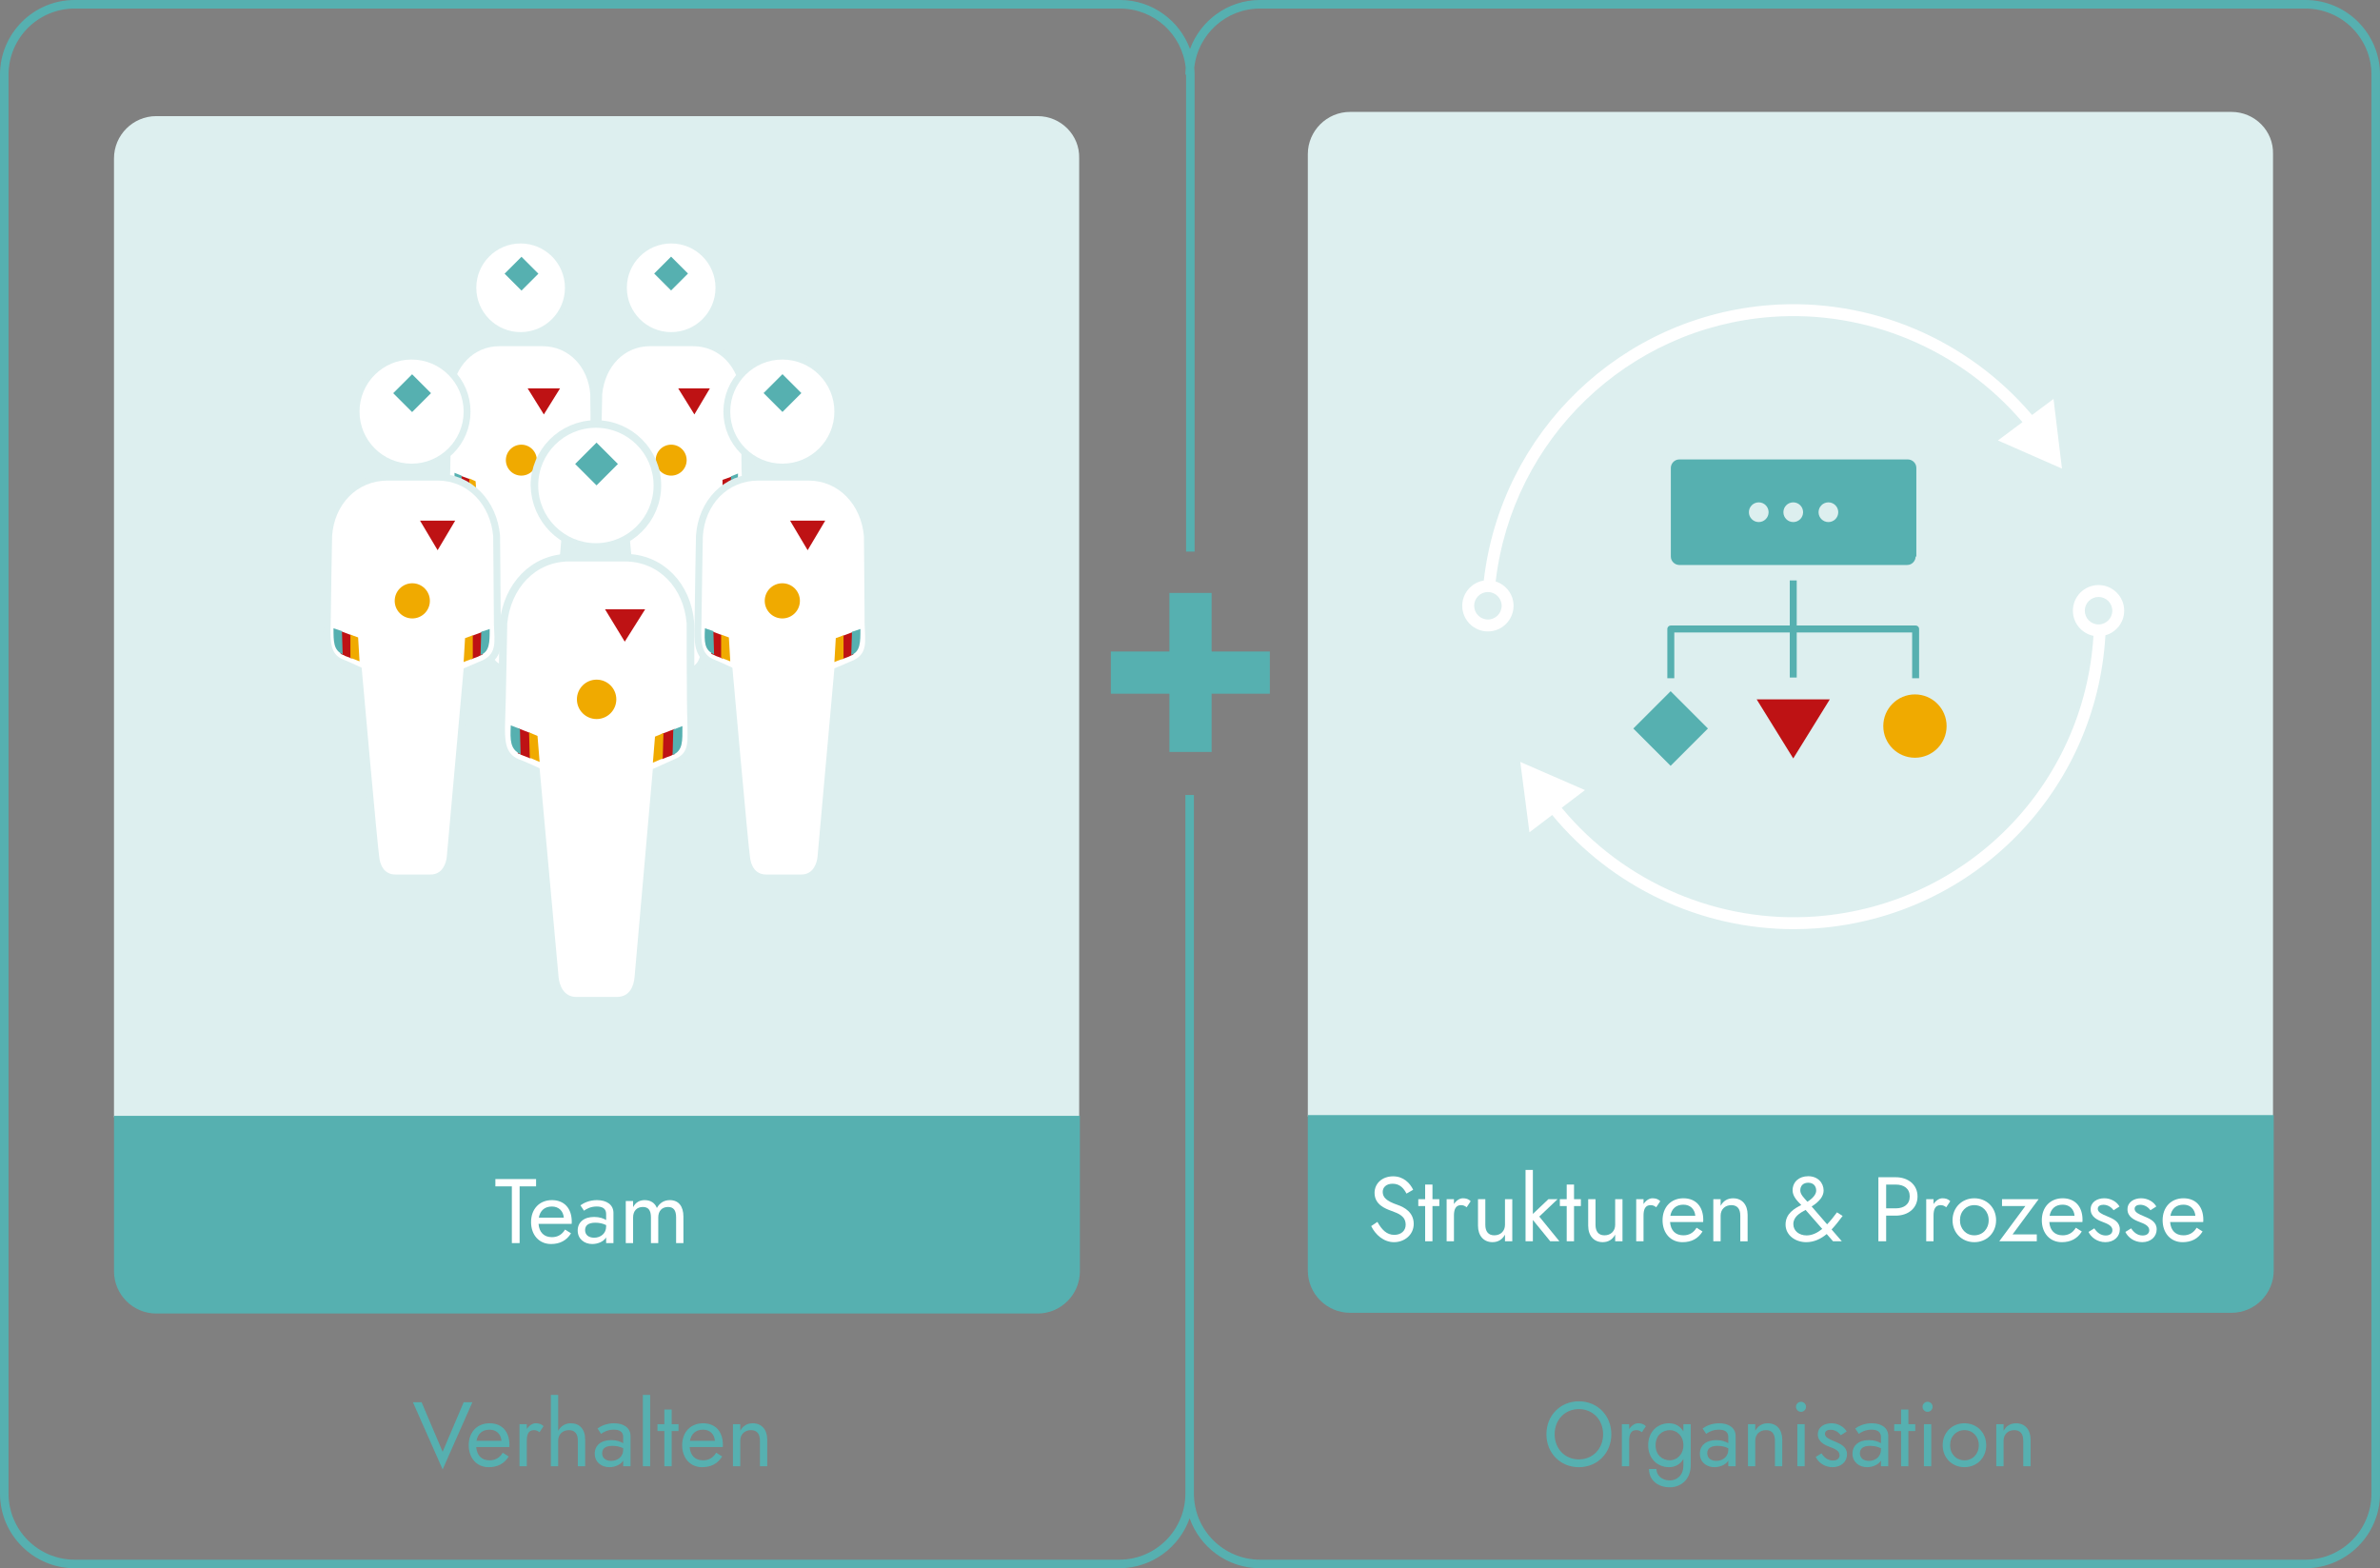 <?xml version="1.0" encoding="utf-8"?>
<!-- Generator: Adobe Illustrator 16.0.3, SVG Export Plug-In . SVG Version: 6.00 Build 0)  -->
<!DOCTYPE svg PUBLIC "-//W3C//DTD SVG 1.1//EN" "http://www.w3.org/Graphics/SVG/1.1/DTD/svg11.dtd">
<svg version="1.1" id="Ebene_1" xmlns="http://www.w3.org/2000/svg" xmlns:xlink="http://www.w3.org/1999/xlink" x="0px" y="0px"
	 width="545px" height="359.097px" viewBox="-0.607 -0.607 545 359.097" enable-background="new -0.607 -0.607 545 359.097"
	 xml:space="preserve">
<rect x="-0.607" y="-0.607" width="545" height="359.097" fill="#808080" stroke="none"/>
<g id="Hintergrund">
</g>
<g>
	<path fill="#DDEFEF" d="M237.012,25.984H35.163c-5.316,0-9.666,4.352-9.666,9.666v219.565h221.018V35.65
		C246.677,30.337,242.327,25.984,237.012,25.984z"/>
	<path fill="#56B0B0" d="M25.499,254.9v35.604c0,5.314,4.35,9.663,9.666,9.663h201.848c5.316,0,9.666-4.349,9.666-9.663V254.9
		H25.499z"/>
</g>
<g enable-background="new    ">
	<path fill="#FFFFFF" d="M112.831,269.382h9.32v1.674h-3.77v12.985h-1.779v-12.985h-3.771V269.382z"/>
	<path fill="#FFFFFF" d="M121.001,279.224c0-2.995,1.927-5.024,4.775-5.024c2.829,0,4.545,1.885,4.545,4.943
		c0,0.207-0.023,0.459-0.023,0.5h-7.583c0.151,1.947,1.259,3.039,3.059,3.039c1.299,0,2.303-0.566,3.016-1.739l1.361,0.858
		c-1.004,1.633-2.533,2.451-4.586,2.451C122.865,284.252,121.001,282.198,121.001,279.224z M122.779,278.221h5.722
		c-0.125-1.552-1.175-2.556-2.723-2.556C124.119,275.666,123.074,276.587,122.779,278.221z"/>
	<path fill="#FFFFFF" d="M132.307,275.392c0.733-0.522,2.011-1.192,3.793-1.192c2.24,0,3.769,1.066,3.769,2.933v6.909h-1.675v-1.296
		c-0.629,1.025-2.011,1.507-3.184,1.507c-1.779,0-3.329-1.133-3.329-3.1c0-1.865,1.403-3.099,3.77-3.099
		c1.277,0,2.181,0.355,2.744,0.708v-1.403c0-1.315-0.985-1.696-2.177-1.696c-1.446,0-2.451,0.626-2.892,0.963L132.307,275.392z
		 M135.449,282.808c1.529,0,2.744-1.007,2.744-2.536v-0.355c-0.774-0.377-1.57-0.544-2.472-0.544c-1.633,0-2.346,0.648-2.346,1.696
		C133.376,282.179,134.214,282.808,135.449,282.808z"/>
	<path fill="#FFFFFF" d="M155.892,284.042h-1.676v-5.868c0-1.648-0.586-2.403-1.847-2.403c-1.378,0-2.24,0.899-2.24,2.403v5.868
		h-1.676v-5.868c0-1.648-0.586-2.403-1.845-2.403c-1.38,0-2.242,0.899-2.242,2.403v5.868h-1.676v-9.634h1.676v1.403
		c0.587-1.089,1.466-1.611,2.66-1.611c1.34,0,2.344,0.648,2.785,1.8c0.67-1.192,1.675-1.8,2.973-1.8c1.973,0,3.104,1.381,3.104,3.77
		L155.892,284.042L155.892,284.042z"/>
</g>
<g>
	<path fill="none" stroke="#DDEFEF" stroke-width="2.685" stroke-miterlimit="10" d="M169.197,106.855
		c0-2.578-0.164-17.236-0.164-17.236c-0.485-6.123-4.833-10.956-10.956-10.956h-4.027h-1.771h-4.027
		c-5.961,0-10.31,4.671-10.955,10.956c0,0-0.322,14.66-0.322,17.236c-0.164,3.545,0,5.802,2.253,6.768
		c1.292,0.481,3.708,1.61,3.708,1.61s3.222,35.603,3.382,36.889c0.162,1.287,0.806,3.543,3.222,3.543c0.162,0,1.128,0,2.094,0l0,0
		c0,0,0.645,0,1.451,0c0.805,0,1.447,0,1.447,0l0,0c0.969,0,1.932,0,2.097,0c2.416,0,3.057-2.093,3.222-3.543
		c0.161-1.29,3.222-36.889,3.222-36.889s2.577-1.129,3.862-1.772C169.678,112.494,169.355,110.397,169.197,106.855z M153.087,75.603
		c5.638,0,10.149-4.511,10.149-10.15c0-5.638-4.511-10.15-10.149-10.15s-10.149,4.512-10.149,10.15
		C142.938,70.932,147.448,75.603,153.087,75.603z"/>
	<g>
		<g>
			<path fill="#1E1E1C" d="M162.428,121.028L162.428,121.028c0-0.161,0-0.481,0-0.643V121.028z"/>
			<circle fill="#FFFFFF" cx="153.087" cy="65.292" r="10.149"/>
			<path fill="#FFFFFF" d="M169.197,106.855c0-2.578-0.164-17.236-0.164-17.236c-0.485-6.123-4.833-10.956-10.956-10.956h-4.027
				h-1.771h-4.027c-5.961,0-10.31,4.671-10.955,10.956c0,0-0.322,14.66-0.322,17.236c-0.164,3.545,0,5.802,2.253,6.768
				c1.292,0.481,3.708,1.61,3.708,1.61s3.222,35.603,3.382,36.889c0.162,1.287,0.806,3.543,3.222,3.543c0.162,0,1.128,0,2.094,0l0,0
				c0,0,0.645,0,1.451,0c0.805,0,1.447,0,1.447,0l0,0c0.969,0,1.932-3.384,2.097-3.384c2.416,0,3.057-2.094,3.222-3.542
				c0.161-1.291,3.222-33.507,3.222-33.507s2.577-1.129,3.862-1.773C169.678,112.494,169.355,110.397,169.197,106.855z"/>
			<path fill="#1E1E1C" d="M162.591,121.674L162.591,121.674c0-0.161,0-0.483,0-0.645V121.674z"/>
			<path fill="#BE1214" d="M141.488,113.619c-0.641-0.16-1.128-0.482-1.611-0.644c-0.16-0.161-0.483-0.161-0.64-0.32v-4.35
				l2.251,0.806V113.619z"/>
			<path fill="#56B0B0" d="M137.941,107.661l1.611,0.644l0.165,4.512l0,0C137.941,112.008,137.941,110.397,137.941,107.661
				C137.941,107.822,137.941,107.661,137.941,107.661z"/>
			<path fill="#F0AA00" d="M141.327,108.946l1.446,0.645l0.322,4.672c0,0-0.966-0.322-1.771-0.645L141.327,108.946L141.327,108.946z
				"/>
			<path fill="#BE1214" d="M164.845,113.779c0.645-0.161,1.128-0.481,1.611-0.643c0.162-0.163,0.483-0.163,0.645-0.322v-4.348
				l-2.256,0.806V113.779z"/>
			<path fill="#56B0B0" d="M168.391,107.822l-1.611,0.643l-0.164,4.512l0,0C168.391,112.167,168.391,110.557,168.391,107.822
				C168.391,107.98,168.391,107.822,168.391,107.822z"/>
		</g>
	</g>
	<path fill="none" stroke="#DDEFEF" stroke-width="2.685" stroke-miterlimit="10" d="M134.721,106.855
		c0-2.578-0.161-17.236-0.161-17.236c-0.483-6.123-4.833-10.956-10.954-10.956h-4.027h-1.776h-4.027
		c-5.959,0-10.305,4.671-10.955,10.956c0,0-0.322,14.66-0.322,17.236c-0.161,3.545,0,5.802,2.256,6.768
		c1.289,0.481,3.705,1.61,3.705,1.61s3.222,35.603,3.384,36.889c0.164,1.287,0.806,3.543,3.222,3.543c0.164,0,1.126,0,2.097,0l0,0
		c0,0,0.64,0,1.446,0c0.805,0,1.45,0,1.45,0l0,0c0.966,0,1.934,0,2.094,0c2.417,0,3.062-2.093,3.222-3.543
		c0.162-1.29,3.222-36.889,3.222-36.889s2.579-1.129,3.867-1.772C135.207,112.494,134.883,110.397,134.721,106.855z M118.611,75.603
		c5.639,0,10.154-4.511,10.154-10.15c0-5.638-4.515-10.15-10.154-10.15c-5.638,0-10.149,4.512-10.149,10.15
		C108.462,70.932,112.973,75.603,118.611,75.603z"/>
	<g>
		<g>
			<path fill="#1E1E1C" d="M127.958,121.028L127.958,121.028c0-0.161,0-0.481,0-0.643V121.028z"/>
			<circle fill="#FFFFFF" cx="118.611" cy="65.292" r="10.149"/>
			<path fill="#FFFFFF" d="M134.721,106.855c0-2.578-0.161-17.236-0.161-17.236c-0.483-6.123-4.833-10.956-10.954-10.956h-4.027
				h-1.776h-4.027c-5.959,0-10.305,4.671-10.955,10.956c0,0-0.322,14.66-0.322,17.236c-0.161,3.545,0,5.802,2.256,6.768
				c1.289,0.481,3.705,1.61,3.705,1.61s3.222,31.575,3.384,32.861c0.164,1.287,0.806,3.542,3.222,3.542
				c0.164,0,1.126,4.028,2.097,4.028l0,0c0,0,0.64,0,1.446,0c0.805,0,1.45,0,1.45,0l0,0c0.966,0,1.934,0,2.094,0
				c2.417,0,3.062-2.093,3.222-3.543c0.162-1.29,3.222-36.889,3.222-36.889s2.579-1.129,3.867-1.772
				C135.207,112.494,134.883,110.397,134.721,106.855z"/>
			<path fill="#1E1E1C" d="M128.118,121.674L128.118,121.674c0-0.161,0-0.483,0-0.645V121.674z"/>
			<path fill="#BE1214" d="M107.015,113.619c-0.645-0.16-1.128-0.482-1.611-0.644c-0.165-0.161-0.488-0.161-0.645-0.32v-4.35
				l2.256,0.806V113.619z"/>
			<path fill="#56B0B0" d="M103.47,107.661l1.611,0.644l0.161,4.512l0,0C103.47,112.008,103.47,110.397,103.47,107.661
				C103.47,107.822,103.47,107.661,103.47,107.661z"/>
			<path fill="#F0AA00" d="M106.851,108.946l1.451,0.645l0.319,4.672c0,0-0.968-0.322-1.773-0.645L106.851,108.946L106.851,108.946z
				"/>
			<path fill="#BE1214" d="M130.374,113.779c0.64-0.161,1.123-0.481,1.611-0.643c0.161-0.163,0.483-0.163,0.64-0.322v-4.348
				l-2.251,0.806V113.779z"/>
			<path fill="#56B0B0" d="M133.915,107.822l-1.611,0.643l-0.161,4.512l0,0C133.915,112.167,133.915,110.557,133.915,107.822
				C133.915,107.98,133.915,107.822,133.915,107.822z"/>
			<path fill="#F0AA00" d="M130.534,109.109l-1.45,0.643l-0.318,4.672c0,0,0.966-0.32,1.771-0.645L130.534,109.109L130.534,109.109z
				"/>
		</g>
	</g>
	<g>
		<g>
			<polygon fill="#BE1214" points="161.947,88.329 158.401,94.291 154.698,88.329 			"/>
			
				<rect x="150.347" y="59.313" transform="matrix(0.707 0.707 -0.707 0.707 88.705 -90.07)" fill="#56B0B0" width="5.477" height="5.476"/>
		</g>
		<circle fill="#F0AA00" cx="153.087" cy="104.759" r="3.544"/>
	</g>
	<g>
		<g>
			<polygon fill="#BE1214" points="127.635,88.329 123.93,94.291 120.222,88.329 			"/>
			
				<rect x="116.03" y="59.36" transform="matrix(0.707 0.707 -0.707 0.707 78.744 -65.809)" fill="#56B0B0" width="5.475" height="5.474"/>
		</g>
		<circle fill="#F0AA00" cx="118.775" cy="104.759" r="3.544"/>
	</g>
	<polygon fill="#F0AA00" points="135.043,147.29 135.849,145.838 136.818,147.29 	"/>
	<polygon fill="#F0AA00" points="130.374,153.574 128.924,152.768 130.374,151.798 	"/>
	<path fill="none" stroke="#DDEFEF" stroke-width="3.479" stroke-miterlimit="10" d="M156.79,164.365
		c-0.16-3.222-0.16-22.231-0.16-22.231c-0.645-8.055-6.284-14.176-14.178-14.176H137.3h-2.417h-5.155
		c-7.732,0-13.371,6.121-14.177,14.176c0,0-0.322,19.01-0.486,22.231c-0.162,4.67,0,7.57,3.06,8.86
		c1.773,0.642,4.833,2.093,4.833,2.093s4.189,46.232,4.35,47.844c0.161,1.772,1.128,4.51,4.027,4.51c0.323,0,1.447,0,2.739,0l0,0
		c0,0,0.805,0,1.93,0c1.126,0,1.932,0,1.932,0l0,0c1.29,0,2.417,0,2.739,0c3.062,0,3.867-2.737,4.027-4.51
		c0.162-1.776,4.189-47.683,4.189-47.683s3.222-1.45,4.997-2.256C157.437,171.774,156.79,169.035,156.79,164.365z M135.849,123.77
		c7.25,0,13.21-5.962,13.21-13.211s-5.961-13.208-13.21-13.208s-13.21,5.958-13.21,13.208
		C122.802,117.806,128.599,123.77,135.849,123.77z"/>
	<g>
		<g>
			<path fill="#1E1E1C" d="M147.931,182.727L147.931,182.727c0-0.321,0-0.485,0-0.806V182.727z"/>
			<circle fill="#FFFFFF" cx="135.849" cy="110.559" r="13.21"/>
			<path fill="#FFFFFF" d="M156.79,164.365c-0.16-3.222-0.16-22.231-0.16-22.231c-0.645-8.055-6.284-14.176-14.178-14.176H137.3
				h-2.417h-5.155c-7.732,0-13.371,6.121-14.177,14.176c0,0-0.322,19.01-0.486,22.231c-0.162,4.67,0,7.57,3.06,8.86
				c1.773,0.642,4.833,2.093,4.833,2.093s4.189,46.232,4.35,47.844c0.161,1.772,1.128,4.51,4.027,4.51c0.323,0,1.447,0,2.739,0l0,0
				c0,0,0.805,0,1.93,0c1.126,0,1.932,0,1.932,0l0,0c1.29,0,2.417,0,2.739,0c3.062,0,3.867-2.737,4.027-4.51
				c0.162-1.776,4.189-47.683,4.189-47.683s3.222-1.45,4.997-2.256C157.437,171.774,156.79,169.035,156.79,164.365z"/>
			<path fill="#1E1E1C" d="M148.254,183.532L148.254,183.532c0-0.32,0-0.484,0-0.805V183.532z"/>
			<path fill="#BE1214" d="M120.869,173.062c-0.806-0.321-1.611-0.643-2.094-0.806c-0.322-0.161-0.486-0.321-0.805-0.321v-5.8
				l2.899,1.127V173.062z"/>
			<path fill="#56B0B0" d="M116.358,165.492l2.094,0.805l0.16,5.8l0,0C116.195,170.968,116.195,168.875,116.358,165.492
				L116.358,165.492z"/>
			<path fill="#F0AA00" d="M120.545,167.102l1.934,0.806l0.483,5.959c0,0-1.128-0.481-2.251-0.967L120.545,167.102z"/>
			<path fill="#BE1214" d="M150.993,173.225c0.805-0.323,1.611-0.645,2.094-0.806c0.322-0.163,0.483-0.323,0.806-0.323v-5.8
				l-2.899,1.128V173.225z"/>
			<path fill="#56B0B0" d="M155.662,165.653l-2.094,0.805l-0.161,5.802l0,0C155.825,171.291,155.662,169.035,155.662,165.653
				L155.662,165.653z"/>
			<path fill="#F0AA00" d="M151.314,167.263l-1.931,0.806l-0.486,5.962c0,0,1.126-0.484,2.254-0.969L151.314,167.263z"/>
		</g>
	</g>
	<path fill="none" stroke="#DDEFEF" stroke-width="3.15" stroke-miterlimit="10" d="M112.49,142.296
		c0-2.901-0.161-20.137-0.161-20.137c-0.645-7.25-5.804-12.725-12.726-12.725h-4.668h-2.099h-4.668
		c-7.087,0-12.247,5.475-12.726,12.725c0,0-0.322,17.235-0.322,20.137c-0.161,4.188,0,6.926,2.739,8.055
		c1.611,0.643,4.35,1.932,4.35,1.932s3.705,41.721,4.027,43.332c0.161,1.61,0.966,4.027,3.705,4.027c0.165,0,1.288,0,2.417,0l0,0
		c0,0,0.805,0,1.611,0c0.971,0,1.611,0,1.611,0l0,0c1.128,0,2.256,0,2.417,0c2.739,0,3.544-2.577,3.705-4.027
		c0.165-1.611,3.867-43.171,3.867-43.171s3.062-1.29,4.511-1.933C113.136,148.9,112.654,146.484,112.49,142.296z M93.641,105.567
		c6.609,0,11.922-5.317,11.922-11.921s-5.316-11.921-11.922-11.921c-6.604,0-11.916,5.318-11.916,11.921
		C81.724,100.249,87.04,105.567,93.641,105.567z"/>
	<path fill="#1E1E1C" d="M104.435,158.886L104.435,158.886c0-0.322,0-0.484,0-0.806V158.886z"/>
	<circle fill="#FFFFFF" cx="93.641" cy="93.645" r="11.921"/>
	<path fill="#FFFFFF" d="M112.49,142.296c0-2.901-0.161-20.137-0.161-20.137c-0.645-7.25-5.804-12.725-12.726-12.725h-4.668h-2.099
		h-4.668c-7.087,0-12.247,5.475-12.726,12.725c0,0-0.322,17.235-0.322,20.137c-0.161,4.188,0,6.926,2.739,8.055
		c1.611,0.643,4.35,1.932,4.35,1.932s3.705,41.721,4.027,43.332c0.161,1.61,0.966,4.027,3.705,4.027c0.165,0,1.288,0,2.417,0l0,0
		c0,0,0.805,0,1.611,0c0.971,0,1.611,0,1.611,0l0,0c1.128,0,2.256,0,2.417,0c2.739,0,3.544-2.577,3.705-4.027
		c0.165-1.611,3.867-43.171,3.867-43.171s3.062-1.29,4.511-1.933C113.136,148.9,112.654,146.484,112.49,142.296z"/>
	<path fill="#1E1E1C" d="M104.759,159.692L104.759,159.692c0-0.322,0-0.485,0-0.806V159.692z"/>
	<path fill="#BE1214" d="M79.949,150.187c-0.641-0.321-1.446-0.483-1.929-0.806c-0.323-0.161-0.488-0.161-0.645-0.32v-5.156
		l2.577,0.968L79.949,150.187L79.949,150.187z"/>
	<path fill="#56B0B0" d="M75.763,143.261l1.934,0.645l0.161,5.314l0,0C75.763,148.255,75.763,146.324,75.763,143.261L75.763,143.261
		z"/>
	<path fill="#F0AA00" d="M79.63,144.713l1.771,0.643l0.322,5.476c0,0-1.128-0.481-2.094-0.806V144.713L79.63,144.713z"/>
	<path fill="#BE1214" d="M107.334,150.351c0.645-0.324,1.451-0.485,1.934-0.806c0.323-0.162,0.483-0.162,0.645-0.323v-5.153
		l-2.582,0.966L107.334,150.351L107.334,150.351z"/>
	<path fill="#56B0B0" d="M111.526,143.422l-1.934,0.645l-0.161,5.316l0,0C111.526,148.576,111.526,146.484,111.526,143.422
		L111.526,143.422z"/>
	<path fill="#F0AA00" d="M107.657,144.873l-1.771,0.645l-0.323,5.476c0,0,1.128-0.484,2.094-0.806V144.873L107.657,144.873z"/>
	<path fill="none" stroke="#DDEFEF" stroke-width="3.15" stroke-miterlimit="10" d="M197.387,142.296
		c0-2.901-0.164-20.137-0.164-20.137c-0.642-7.25-5.8-12.725-12.723-12.725h-4.672h-2.094h-4.671
		c-7.084,0-12.245,5.475-12.723,12.725c0,0-0.322,17.235-0.322,20.137c-0.161,4.188,0,6.926,2.739,8.055
		c1.611,0.643,4.35,1.932,4.35,1.932s3.705,41.721,4.028,43.332c0.16,1.61,0.966,4.027,3.704,4.027c0.161,0,1.289,0,2.417,0l0,0
		c0,0,0.806,0,1.611,0c0.966,0,1.61,0,1.61,0l0,0c1.128,0,2.256,0,2.417,0c2.738,0,3.544-2.577,3.704-4.027
		c0.166-1.611,3.867-43.171,3.867-43.171s3.057-1.29,4.511-1.933C198.031,148.9,197.546,146.484,197.387,142.296z M178.538,105.567
		c6.605,0,11.922-5.317,11.922-11.921s-5.319-11.921-11.922-11.921s-11.916,5.318-11.916,11.921
		C166.618,100.249,171.936,105.567,178.538,105.567z"/>
	<g>
		<g>
			<path fill="#1E1E1C" d="M189.332,158.886L189.332,158.886c0-0.322,0-0.484,0-0.806V158.886z"/>
			<circle fill="#FFFFFF" cx="178.538" cy="93.645" r="11.921"/>
			<path fill="#FFFFFF" d="M197.387,142.296c0-2.901-0.164-20.137-0.164-20.137c-0.642-7.25-5.8-12.725-12.723-12.725h-4.672h-2.094
				h-4.671c-7.084,0-12.245,5.475-12.723,12.725c0,0-0.322,17.235-0.322,20.137c-0.161,4.188,0,6.926,2.739,8.055
				c1.611,0.643,4.35,1.932,4.35,1.932s3.705,41.721,4.028,43.332c0.16,1.61,0.966,4.027,3.704,4.027c0.161,0,1.289,0,2.417,0l0,0
				c0,0,0.806,0,1.611,0c0.966,0,1.61,0,1.61,0l0,0c1.128,0,2.256,0,2.417,0c2.738,0,3.544-2.577,3.704-4.027
				c0.166-1.611,3.867-43.171,3.867-43.171s3.057-1.29,4.511-1.933C198.031,148.9,197.546,146.484,197.387,142.296z"/>
			<path fill="#BE1214" d="M164.845,150.187c-0.644-0.321-1.449-0.483-1.934-0.806c-0.321-0.161-0.483-0.161-0.64-0.32v-5.156
				l2.577,0.968L164.845,150.187L164.845,150.187z"/>
			<path fill="#56B0B0" d="M160.818,143.261l1.933,0.645l0.161,5.314l0,0C160.658,148.255,160.658,146.324,160.818,143.261
				L160.818,143.261z"/>
			<path fill="#F0AA00" d="M164.522,144.713l1.776,0.643l0.319,5.476c0,0-1.125-0.481-2.096-0.806V144.713L164.522,144.713z"/>
			<path fill="#BE1214" d="M192.232,150.351c0.645-0.324,1.45-0.485,1.934-0.806c0.322-0.162,0.482-0.162,0.642-0.323v-5.153
				l-2.578,0.966L192.232,150.351L192.232,150.351z"/>
			<path fill="#56B0B0" d="M196.419,143.422l-1.931,0.645l-0.165,5.316l0,0C196.419,148.576,196.419,146.484,196.419,143.422
				L196.419,143.422z"/>
			<path fill="#F0AA00" d="M192.554,144.873l-1.774,0.645l-0.319,5.476c0,0,1.125-0.484,2.094-0.806V144.873L192.554,144.873z"/>
		</g>
	</g>
	<g>
		<g>
			<polygon fill="#BE1214" points="147.126,138.912 142.456,146.324 137.941,138.912 			"/>
			
				<rect x="132.534" y="102.202" transform="matrix(0.707 0.707 -0.707 0.707 114.549 -65.216)" fill="#56B0B0" width="6.926" height="6.925"/>
		</g>
		<circle fill="#F0AA00" cx="136.012" cy="159.531" r="4.511"/>
	</g>
	<g>
		<g>
			<polygon fill="#BE1214" points="103.63,118.612 99.604,125.381 95.576,118.612 			"/>
			
				<rect x="90.702" y="86.384" transform="matrix(0.707 0.707 -0.707 0.707 90.709 -40.103)" fill="#56B0B0" width="6.121" height="6.12"/>
		</g>
		<circle fill="#F0AA00" cx="93.805" cy="136.978" r="4.027"/>
	</g>
	<g>
		<g>
			<polygon fill="#BE1214" points="188.366,118.612 184.338,125.381 180.311,118.612 			"/>
			
				<rect x="175.488" y="86.378" transform="matrix(0.707 0.707 -0.707 0.707 115.57 -100.068)" fill="#56B0B0" width="6.122" height="6.12"/>
		</g>
		<circle fill="#F0AA00" cx="178.538" cy="136.978" r="4.027"/>
	</g>
</g>
<g>
	<path fill="#DDEFEF" d="M510.389,25.019H308.542c-5.318,0-9.666,4.35-9.666,9.666v220.373h221.019V34.685
		C520.055,29.369,515.705,25.019,510.389,25.019z"/>
	<path fill="#56B0B0" d="M298.876,254.736v35.599c0,5.32,4.348,9.666,9.666,9.666h201.847c5.318,0,9.666-4.346,9.666-9.666v-35.599
		H298.876z"/>
</g>
<g enable-background="new    ">
	<path fill="#FFFFFF" d="M318.68,282.157c1.572,0,2.598-0.963,2.598-2.303c0-1.97-1.574-2.577-3.249-3.185
		c-1.466-0.525-3.874-1.466-3.874-4.125c0-2.182,1.762-3.793,4.255-3.793c2.366,0,3.854,1.548,4.586,3.076l-1.529,0.881
		c-0.564-1.089-1.442-2.261-3.162-2.261c-1.589,0-2.282,0.922-2.282,1.862c0,1.238,0.816,2.096,3.392,2.977
		c1.571,0.546,3.707,1.697,3.707,4.354c0,2.556-2.178,4.189-4.503,4.189c-2.387,0-4.292-1.736-5.235-3.685l1.425-0.964
		C315.792,280.961,316.921,282.157,318.68,282.157z"/>
	<path fill="#FFFFFF" d="M325.738,273.989v-3.351h1.677v3.351h1.57v1.57h-1.57v8.064h-1.677v-8.064h-1.57v-1.57H325.738z"/>
	<path fill="#FFFFFF" d="M333.946,275.351c-1.253,0-1.611,1.026-1.611,2.407v5.865h-1.677v-9.632h1.677v1.107
		c0.544-0.817,1.301-1.321,2.032-1.321c0.692,0,1.3,0.151,1.8,0.671l-0.918,1.384C334.785,275.496,334.49,275.351,333.946,275.351z"
		/>
	<path fill="#FFFFFF" d="M341.571,282.261c1.466,0,2.449-0.985,2.449-2.407v-5.865h1.674v9.635h-1.674v-1.511
		c-0.646,1.151-1.589,1.712-2.866,1.712c-2.011,0-3.313-1.467-3.313-3.77v-6.072h1.678v5.864
		C339.518,281.402,340.231,282.261,341.571,282.261z"/>
	<path fill="#FFFFFF" d="M356.063,273.989l-4.19,3.98l4.606,5.654h-2.096l-3.978-4.881v4.881h-1.677v-16.337h1.677v10.075
		l3.559-3.373H356.063L356.063,273.989z"/>
	<path fill="#FFFFFF" d="M358.156,273.989v-3.351h1.677v3.351h1.57v1.57h-1.57v8.064h-1.677v-8.064h-1.57v-1.57H358.156z"/>
	<path fill="#FFFFFF" d="M366.805,282.261c1.467,0,2.449-0.985,2.449-2.407v-5.865h1.676v9.635h-1.676v-1.511
		c-0.645,1.151-1.589,1.712-2.866,1.712c-2.011,0-3.312-1.467-3.312-3.77v-6.072h1.676v5.864
		C364.752,281.402,365.465,282.261,366.805,282.261z"/>
	<path fill="#FFFFFF" d="M377.36,275.351c-1.259,0-1.614,1.026-1.614,2.407v5.865h-1.674v-9.632h1.674v1.107
		c0.545-0.817,1.3-1.321,2.033-1.321c0.693,0,1.301,0.151,1.8,0.671l-0.921,1.384C378.198,275.496,377.904,275.351,377.36,275.351z"
		/>
	<path fill="#FFFFFF" d="M380.105,278.806c0-2.995,1.926-5.028,4.773-5.028c2.828,0,4.547,1.885,4.547,4.943
		c0,0.211-0.025,0.459-0.025,0.503h-7.578c0.146,1.948,1.254,3.037,3.054,3.037c1.299,0,2.305-0.566,3.018-1.737l1.36,0.859
		c-1.005,1.633-2.531,2.447-4.586,2.447C381.968,283.831,380.105,281.78,380.105,278.806z M381.883,277.799h5.722
		c-0.126-1.548-1.176-2.555-2.725-2.555C383.223,275.245,382.178,276.167,381.883,277.799z"/>
	<path fill="#FFFFFF" d="M395.853,275.351c-1.466,0-2.451,0.981-2.451,2.407v5.865h-1.674v-9.632h1.674v1.511
		c0.649-1.176,1.614-1.718,2.87-1.718c2.032,0,3.31,1.447,3.31,3.77v6.075h-1.677v-5.868
		C397.903,276.167,397.194,275.351,395.853,275.351z"/>
	<path fill="#FFFFFF" d="M417.696,281.968c-1.341,1.107-2.87,1.862-4.712,1.862c-2.408,0-4.712-1.548-4.712-4.04
		c0-2.536,2.07-3.688,3.6-4.465c-0.733-0.771-1.988-1.884-1.988-3.349c0-1.972,1.488-3.249,3.582-3.249
		c2.199,0,3.52,1.527,3.52,3.288c0,1.32-1.007,2.555-2.741,3.644l3.537,4.084c0.796-0.814,1.548-1.759,2.261-2.743l1.298,0.819
		c-0.796,1.064-1.633,2.158-2.53,3.099l2.343,2.705h-2.009L417.696,281.968z M413.087,282.283c1.277,0,2.471-0.588,3.584-1.488
		l-3.812-4.354c-1.361,0.733-2.807,1.592-2.807,3.244C410.049,281.276,411.41,282.283,413.087,282.283z M413.275,274.574
		c1.257-0.796,2.011-1.695,2.011-2.555c0-1.066-0.67-1.8-1.822-1.8c-1.151,0-1.821,0.689-1.821,1.759
		C411.643,272.9,412.48,273.674,413.275,274.574z"/>
	<path fill="#FFFFFF" d="M433.506,268.96c2.829,0,4.984,1.699,4.984,4.399c0,2.702-2.155,4.396-4.984,4.396h-2.199v5.868h-1.779
		v-14.666L433.506,268.96L433.506,268.96z M431.307,270.638v5.446h2.199c1.885,0,3.201-0.922,3.201-2.725
		c0-1.8-1.316-2.719-3.201-2.719L431.307,270.638L431.307,270.638z"/>
	<path fill="#FFFFFF" d="M443.768,275.351c-1.255,0-1.613,1.026-1.613,2.407v5.865h-1.674v-9.632h1.674v1.107
		c0.544-0.817,1.303-1.321,2.035-1.321c0.69,0,1.298,0.151,1.797,0.671l-0.917,1.384
		C444.607,275.496,444.315,275.351,443.768,275.351z"/>
	<path fill="#FFFFFF" d="M451.497,273.778c2.826,0,4.984,2.114,4.984,5.028c0,2.91-2.158,5.024-4.984,5.024
		c-2.832,0-4.988-2.115-4.988-5.024C446.51,275.896,448.667,273.778,451.497,273.778z M451.497,282.261
		c1.885,0,3.288-1.444,3.288-3.455c0-2.014-1.403-3.458-3.288-3.458c-1.89,0-3.288,1.444-3.288,3.458
		C448.209,280.817,449.61,282.261,451.497,282.261z"/>
	<path fill="#FFFFFF" d="M457.839,275.559v-1.57h8.379l-5.969,8.064h5.551v1.57h-8.589l5.971-8.064H457.839z"/>
	<path fill="#FFFFFF" d="M466.952,278.806c0-2.995,1.926-5.028,4.773-5.028c2.829,0,4.547,1.885,4.547,4.943
		c0,0.211-0.025,0.459-0.025,0.503h-7.581c0.149,1.948,1.257,3.037,3.057,3.037c1.3,0,2.305-0.566,3.018-1.737l1.36,0.859
		c-1.005,1.633-2.534,2.447-4.586,2.447C468.816,283.831,466.952,281.78,466.952,278.806z M468.731,277.799h5.719
		c-0.123-1.548-1.174-2.555-2.722-2.555C470.071,275.245,469.027,276.167,468.731,277.799z"/>
	<path fill="#FFFFFF" d="M481.59,282.301c0.943,0,1.529-0.459,1.529-1.214c0-1.004-1.111-1.467-2.22-1.885
		c-1.277-0.481-2.768-1.192-2.768-2.889c0-1.718,1.553-2.536,3.123-2.536c1.529,0,2.889,0.818,3.477,1.885l-1.341,0.859
		c-0.525-0.711-1.34-1.256-2.347-1.256c-0.694,0-1.277,0.293-1.277,0.941c0,0.776,0.981,1.217,2.011,1.636
		c1.677,0.689,3.036,1.341,3.036,3.056c0,1.677-1.341,2.932-3.309,2.932c-1.927,0-3.331-1.192-3.856-2.344l1.318-0.818
		C479.559,281.569,480.396,282.301,481.59,282.301z"/>
	<path fill="#FFFFFF" d="M490.031,282.301c0.942,0,1.524-0.459,1.524-1.214c0-1.004-1.107-1.467-2.219-1.885
		c-1.277-0.481-2.766-1.192-2.766-2.889c0-1.718,1.552-2.536,3.123-2.536c1.526,0,2.89,0.818,3.474,1.885l-1.34,0.859
		c-0.521-0.711-1.341-1.256-2.346-1.256c-0.691,0-1.279,0.293-1.279,0.941c0,0.776,0.984,1.217,2.011,1.636
		c1.677,0.689,3.041,1.341,3.041,3.056c0,1.677-1.341,2.932-3.312,2.932c-1.925,0-3.328-1.192-3.854-2.344l1.318-0.818
		C487.997,281.569,488.836,282.301,490.031,282.301z"/>
	<path fill="#FFFFFF" d="M494.616,278.806c0-2.995,1.927-5.028,4.776-5.028c2.827,0,4.543,1.885,4.543,4.943
		c0,0.211-0.023,0.459-0.023,0.503h-7.578c0.147,1.948,1.254,3.037,3.055,3.037c1.299,0,2.304-0.566,3.015-1.737l1.362,0.859
		c-1.005,1.633-2.531,2.447-4.587,2.447C496.482,283.831,494.616,281.78,494.616,278.806z M496.396,277.799h5.72
		c-0.126-1.548-1.175-2.555-2.722-2.555C497.736,275.245,496.69,276.167,496.396,277.799z"/>
</g>
<path fill="#56B0B0" d="M438.056,126.83c0,0.968-0.806,1.934-1.929,1.934h-52.194c-0.968,0-1.933-0.806-1.933-1.934v-20.3
	c0-0.967,0.806-1.931,1.933-1.931h52.356c0.966,0,1.932,0.806,1.932,1.931v20.3H438.056z"/>
<line fill="none" stroke="#56B0B0" stroke-width="1.593" stroke-linejoin="round" stroke-miterlimit="10" x1="410.031" y1="132.305" x2="410.031" y2="154.539"/>
<polyline fill="none" stroke="#56B0B0" stroke-width="1.593" stroke-linejoin="round" stroke-miterlimit="10" points="
	438.056,154.699 438.056,143.422 381.996,143.422 381.996,154.699 "/>
<circle fill="#DDEFEF" cx="402.133" cy="116.68" r="2.256"/>
<circle fill="#DDEFEF" cx="410.031" cy="116.68" r="2.256"/>
<circle fill="#DDEFEF" cx="418.082" cy="116.68" r="2.256"/>
<path fill="#FFFFFF" d="M471.566,106.692l-1.932-15.947l-4.92,3.672c-14.854-17.469-37.146-26.871-59.942-25.169
	c-34.166,2.567-61.65,29.052-65.606,63.081c-2.789,0.456-4.928,2.863-4.928,5.777c0,3.238,2.634,5.874,5.873,5.874
	s5.873-2.636,5.873-5.874c0-2.615-1.729-4.811-4.097-5.569c3.852-32.68,30.264-58.103,63.089-60.571
	c21.856-1.631,43.257,7.363,57.549,24.087l-5.62,4.195L471.566,106.692z M343.259,138.106c0,1.735-1.413,3.147-3.148,3.147
	s-3.147-1.412-3.147-3.147s1.412-3.146,3.147-3.146S343.259,136.371,343.259,138.106z"/>
<path fill="#FFFFFF" d="M485.816,139.234c0-3.239-2.635-5.874-5.874-5.874s-5.873,2.635-5.873,5.874c0,2.841,2.026,5.216,4.71,5.757
	c-2.111,34.217-29.017,61.641-63.537,64.248c-22.216,1.658-43.951-7.634-58.236-24.873l5.338-4.056l-14.817-6.443l2.094,16.109
	l5.21-3.958c13.713,16.599,34.063,26.137,55.31,26.137c1.764,0,3.535-0.065,5.307-0.198c35.986-2.717,64.008-31.379,66.069-67.09
	C483.986,144.174,485.816,141.924,485.816,139.234z M479.942,142.381c-1.735,0-3.148-1.412-3.148-3.147s1.413-3.147,3.148-3.147
	c1.736,0,3.149,1.412,3.149,3.147S481.678,142.381,479.942,142.381z"/>
<polygon fill="#56B0B0" points="290.175,148.576 276.841,148.576 276.841,135.166 267.178,135.166 267.178,148.576 253.77,148.576 
	253.77,158.242 267.178,158.242 267.178,171.574 276.841,171.574 276.841,158.242 290.175,158.242 "/>
<g enable-background="new    ">
	<path fill="#56B0B0" d="M105.575,320.481h1.99l-6.811,15.392l-6.807-15.392h1.988l4.816,11.352L105.575,320.481z"/>
	<path fill="#56B0B0" d="M106.727,330.323c0-2.995,1.927-5.025,4.774-5.025c2.832,0,4.545,1.885,4.545,4.943
		c0,0.208-0.02,0.459-0.02,0.5h-7.583c0.148,1.948,1.258,3.04,3.055,3.04c1.303,0,2.306-0.566,3.016-1.74l1.364,0.859
		c-1.004,1.636-2.533,2.451-4.589,2.451C108.592,335.351,106.727,333.296,106.727,330.323z M108.508,329.319h5.719
		c-0.126-1.551-1.175-2.555-2.724-2.555C109.848,326.764,108.801,327.686,108.508,329.319z"/>
	<path fill="#56B0B0" d="M121.638,326.868c-1.254,0-1.612,1.026-1.612,2.407v5.865h-1.676v-9.635h1.676v1.11
		c0.544-0.814,1.303-1.318,2.034-1.318c0.69,0,1.298,0.146,1.798,0.671l-0.918,1.381
		C122.478,327.016,122.182,326.868,121.638,326.868z"/>
	<path fill="#56B0B0" d="M129.661,326.868c-1.466,0-2.451,1.026-2.451,2.407v5.865h-1.675v-16.337h1.675v8.229
		c0.585-1.067,1.613-1.737,2.87-1.737c1.989,0,3.309,1.277,3.309,3.772v6.073h-1.675v-5.865
		C131.711,327.686,131.021,326.868,129.661,326.868z"/>
	<path fill="#56B0B0" d="M136.216,326.491c0.73-0.522,2.007-1.193,3.792-1.193c2.24,0,3.769,1.067,3.769,2.933v6.91h-1.677v-1.297
		c-0.628,1.026-2.011,1.508-3.183,1.508c-1.779,0-3.331-1.133-3.331-3.1c0-1.866,1.403-3.1,3.77-3.1
		c1.277,0,2.182,0.355,2.744,0.708v-1.4c0-1.318-0.98-1.698-2.177-1.698c-1.444,0-2.451,0.629-2.89,0.966L136.216,326.491z
		 M139.354,333.907c1.529,0,2.744-1.007,2.744-2.536v-0.355c-0.771-0.378-1.57-0.545-2.47-0.545c-1.633,0-2.347,0.648-2.347,1.696
		C137.281,333.277,138.121,333.907,139.354,333.907z"/>
	<path fill="#56B0B0" d="M148.277,318.803v16.34H146.6v-16.34H148.277z"/>
	<path fill="#56B0B0" d="M151.525,325.505v-3.351h1.675v3.351h1.57v1.573h-1.57v8.064h-1.675v-8.064h-1.575v-1.573H151.525z"/>
	<path fill="#56B0B0" d="M155.605,330.323c0-2.995,1.927-5.025,4.78-5.025c2.827,0,4.54,1.885,4.54,4.943
		c0,0.208-0.021,0.459-0.021,0.5h-7.581c0.146,1.948,1.257,3.04,3.058,3.04c1.298,0,2.303-0.566,3.011-1.74l1.366,0.859
		c-1.005,1.636-2.535,2.451-4.591,2.451C157.469,335.351,155.605,333.296,155.605,330.323z M157.388,329.319h5.717
		c-0.125-1.551-1.172-2.555-2.718-2.555C158.728,326.764,157.679,327.686,157.388,329.319z"/>
	<path fill="#56B0B0" d="M171.355,326.868c-1.466,0-2.449,0.985-2.449,2.407v5.865h-1.677v-9.635h1.677v1.512
		c0.645-1.175,1.61-1.716,2.864-1.716c2.034,0,3.313,1.44,3.313,3.77v6.074h-1.675v-5.867
		C173.409,327.686,172.696,326.868,171.355,326.868z"/>
</g>
<g enable-background="new    ">
	<path fill="#56B0B0" d="M360.94,320.27c4.271,0,7.436,3.269,7.436,7.542c0,4.27-3.164,7.542-7.436,7.542
		c-4.27,0-7.432-3.267-7.432-7.542C353.508,323.539,356.669,320.27,360.94,320.27z M360.94,333.57c3.205,0,5.549-2.449,5.549-5.758
		c0-3.311-2.344-5.758-5.549-5.758c-3.201,0-5.547,2.45-5.547,5.758C355.391,331.119,357.737,333.57,360.94,333.57z"/>
	<path fill="#56B0B0" d="M374.072,326.868c-1.259,0-1.614,1.026-1.614,2.407v5.865h-1.674v-9.635h1.674v1.11
		c0.545-0.814,1.3-1.318,2.033-1.318c0.693,0,1.301,0.146,1.8,0.671l-0.921,1.381C374.91,327.016,374.616,326.868,374.072,326.868z"
		/>
	<path fill="#56B0B0" d="M378.698,335.769c0,1.382,1.194,2.618,3.079,2.618c1.466,0,3.099-1.026,3.099-3.455v-1.447
		c-0.711,1.195-1.862,1.866-3.288,1.866c-2.617,0-4.774-1.907-4.774-5.028c0-3.118,2.157-5.025,4.774-5.025
		c1.426,0,2.577,0.671,3.288,1.863v-1.655h1.678v9.427c0,3.329-2.368,5.024-4.776,5.024c-2.827,0-4.776-1.695-4.776-4.188H378.698
		L378.698,335.769z M381.799,333.781c1.465,0,3.077-1.24,3.077-3.458c0-2.219-1.612-3.455-3.077-3.455
		c-1.777,0-3.288,1.236-3.288,3.455C378.511,332.544,380.02,333.781,381.799,333.781z"/>
	<path fill="#56B0B0" d="M389.277,326.491c0.733-0.522,2.011-1.193,3.792-1.193c2.24,0,3.77,1.067,3.77,2.933v6.91h-1.678v-1.297
		c-0.628,1.026-2.011,1.508-3.183,1.508c-1.779,0-3.33-1.133-3.33-3.1c0-1.866,1.403-3.1,3.77-3.1c1.277,0,2.182,0.355,2.743,0.708
		v-1.4c0-1.318-0.979-1.698-2.177-1.698c-1.444,0-2.451,0.629-2.891,0.966L389.277,326.491z M392.415,333.907
		c1.529,0,2.744-1.007,2.744-2.536v-0.355c-0.771-0.378-1.57-0.545-2.471-0.545c-1.633,0-2.347,0.648-2.347,1.696
		C390.342,333.277,391.182,333.907,392.415,333.907z"/>
	<path fill="#56B0B0" d="M403.788,326.868c-1.467,0-2.451,0.985-2.451,2.407v5.865h-1.676v-9.635h1.676v1.512
		c0.649-1.175,1.612-1.716,2.868-1.716c2.032,0,3.31,1.44,3.31,3.77v6.074h-1.675v-5.867
		C405.84,327.686,405.128,326.868,403.788,326.868z"/>
	<path fill="#56B0B0" d="M411.809,320.376c0.631,0,1.152,0.522,1.152,1.152c0,0.626-0.521,1.151-1.152,1.151
		c-0.628,0-1.152-0.525-1.152-1.151C410.656,320.899,411.182,320.376,411.809,320.376z M412.649,325.505v9.635h-1.677v-9.635
		H412.649z"/>
	<path fill="#56B0B0" d="M419.117,333.822c0.942,0,1.527-0.463,1.527-1.215c0-1.007-1.108-1.466-2.218-1.885
		c-1.277-0.481-2.766-1.195-2.766-2.892c0-1.718,1.551-2.533,3.121-2.533c1.529,0,2.89,0.815,3.477,1.885l-1.34,0.859
		c-0.524-0.714-1.341-1.259-2.346-1.259c-0.69,0-1.279,0.296-1.279,0.944c0,0.773,0.985,1.214,2.011,1.633
		c1.677,0.695,3.038,1.34,3.038,3.059c0,1.674-1.341,2.933-3.309,2.933c-1.928,0-3.331-1.196-3.857-2.348l1.319-0.815
		C417.088,333.088,417.923,333.822,419.117,333.822z"/>
	<path fill="#56B0B0" d="M424.226,326.491c0.733-0.522,2.011-1.193,3.793-1.193c2.24,0,3.77,1.067,3.77,2.933v6.91h-1.674v-1.297
		c-0.63,1.026-2.011,1.508-3.185,1.508c-1.78,0-3.329-1.133-3.329-3.1c0-1.866,1.403-3.1,3.77-3.1c1.277,0,2.181,0.355,2.744,0.708
		v-1.4c0-1.318-0.985-1.698-2.179-1.698c-1.446,0-2.451,0.629-2.894,0.966L424.226,326.491z M427.369,333.907
		c1.529,0,2.743-1.007,2.743-2.536v-0.355c-0.775-0.378-1.571-0.545-2.473-0.545c-1.633,0-2.345,0.648-2.345,1.696
		C425.295,333.277,426.134,333.907,427.369,333.907z"/>
	<path fill="#56B0B0" d="M434.721,325.505v-3.351h1.676v3.351h1.571v1.573h-1.571v8.064h-1.676v-8.064h-1.573v-1.573H434.721z"/>
	<path fill="#56B0B0" d="M440.792,320.376c0.629,0,1.152,0.522,1.152,1.152c0,0.626-0.523,1.151-1.152,1.151
		c-0.627,0-1.152-0.525-1.152-1.151C439.642,320.899,440.167,320.376,440.792,320.376z M441.632,325.505v9.635h-1.676v-9.635
		H441.632z"/>
	<path fill="#56B0B0" d="M449.236,325.297c2.825,0,4.983,2.115,4.983,5.025c0,2.913-2.158,5.028-4.983,5.028
		c-2.829,0-4.986-2.115-4.986-5.028C444.249,327.413,446.406,325.297,449.236,325.297z M449.236,333.781
		c1.885,0,3.288-1.447,3.288-3.458s-1.403-3.455-3.288-3.455c-1.887,0-3.288,1.442-3.288,3.455
		C445.948,332.334,447.349,333.781,449.236,333.781z"/>
	<path fill="#56B0B0" d="M460.648,326.868c-1.467,0-2.451,0.985-2.451,2.407v5.865h-1.674v-9.635h1.674v1.512
		c0.649-1.175,1.614-1.716,2.869-1.716c2.033,0,3.311,1.44,3.311,3.77v6.074h-1.678v-5.867
		C462.698,327.686,461.988,326.868,460.648,326.868z"/>
</g>
<path fill="#56B0B0" d="M527.305-0.607H287.919c-7.358,0-13.626,4.686-16.026,11.223c-2.4-6.537-8.67-11.223-16.029-11.223H16.481
	c-9.423,0-17.088,7.666-17.088,17.088v324.92c0,9.422,7.666,17.089,17.088,17.089h239.221c7.442,0,13.771-4.791,16.11-11.442
	c2.339,6.651,8.667,11.442,16.106,11.442h239.386c9.422,0,17.088-7.667,17.088-17.089V16.481
	C544.393,7.058,536.727-0.607,527.305-0.607z M542.436,341.401c0,8.343-6.788,15.132-15.131,15.132H287.919
	c-8.341,0-15.128-6.789-15.128-15.132V181.437h-1.957v159.964c0,8.343-6.788,15.132-15.132,15.132H16.481
	c-8.344,0-15.131-6.789-15.131-15.132V16.481C1.35,8.137,8.137,1.35,16.481,1.35h239.382c7.815,0,14.264,5.956,15.05,13.567
	c-0.047,0.516-0.079,1.037-0.079,1.564h0.16v109.221h1.957V16.481c0-0.528-0.032-1.049-0.079-1.564
	c0.785-7.611,7.234-13.567,15.047-13.567h239.386c8.343,0,15.131,6.788,15.131,15.131V341.401z"/>
<g>
	<g>
		<polygon fill="#BE1214" points="418.405,159.532 410.031,173.062 401.652,159.532 		"/>
		
			<rect x="376" y="160.2" transform="matrix(0.707 0.707 -0.707 0.707 229.382 -221.427)" fill="#56B0B0" width="12.084" height="12.084"/>
	</g>
</g>
<circle fill="#F0AA00" cx="437.899" cy="165.652" r="7.25"/>
</svg>

